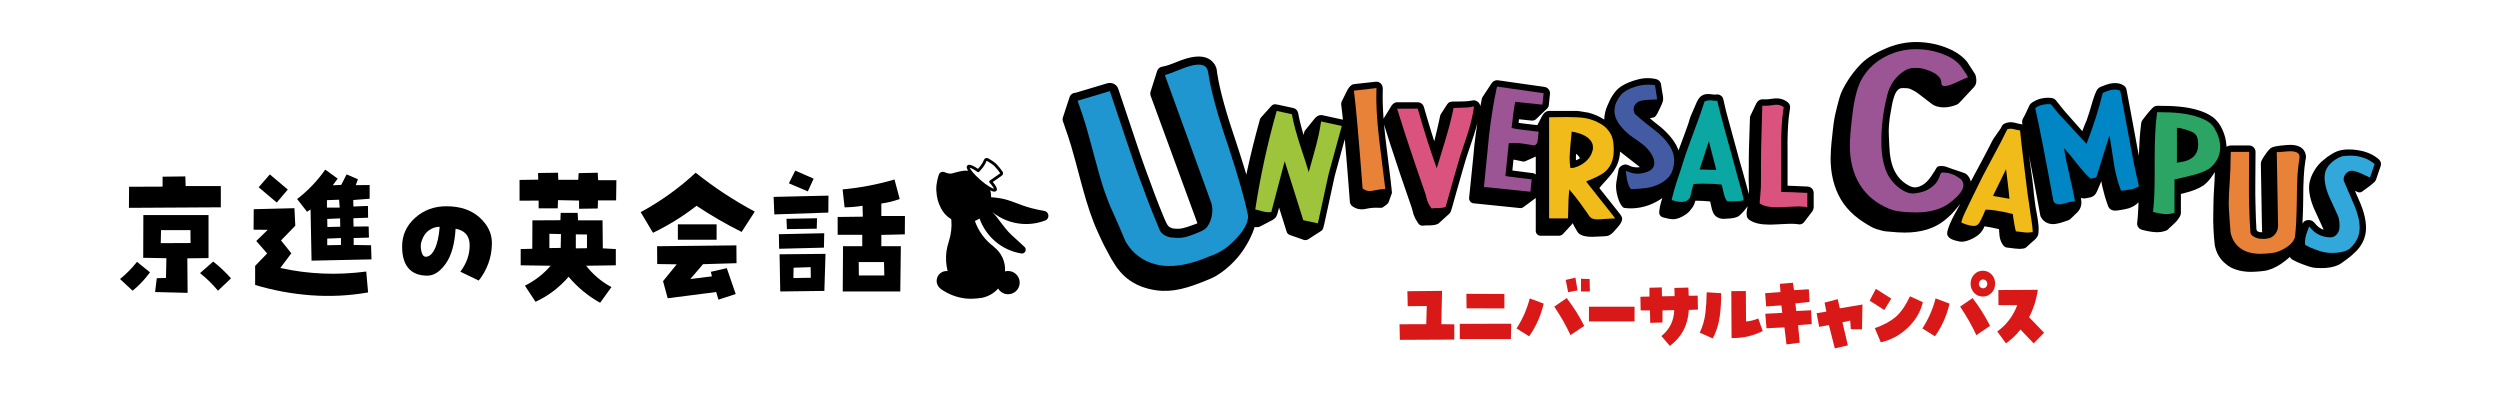 <svg width="488" height="80" viewBox="0 0 488 80" fill="none" xmlns="http://www.w3.org/2000/svg"><path d="M281.344 63.279L283.887 63.313L283.871 66.286L273.252 66.338L273.186 63.296L278.405 63.279L278.503 59.732L274.788 59.767L274.722 56.846L281.493 56.777L281.344 63.279Z" fill="#D81918"/><path d="M284.95 66.182V63.209L294.991 63.191L294.925 66.182H284.95ZM293.654 57.385V60.202L286.271 60.184L286.239 57.35L293.654 57.385Z" fill="#D81918"/><path d="M301.328 59.263C300.788 61.592 299.842 63.719 298.488 65.643L296.027 64.113C297.205 62.305 298.064 60.352 298.603 58.254L301.328 59.263ZM303.393 59.854L305.82 58.185C307.119 59.866 308.259 61.674 309.239 63.609L306.563 65.417C305.649 63.458 304.593 61.604 303.393 59.854ZM307.521 54.204L307.934 56.69L306.101 57.038L305.622 54.639L307.521 54.204ZM308.611 54.413L310.296 54.465L310.345 56.898H308.611V54.413Z" fill="#D81918"/><path d="M319.064 59.871V62.739H310.162V59.871H319.064Z" fill="#D81918"/><path d="M320.256 60.584L320.207 57.924L321.973 57.889V56.168L324.385 56.099L324.418 57.837L326.878 57.802L326.846 56.203L329.57 56.133L329.636 57.733L331.387 57.715L331.437 60.427L329.653 60.497C329.499 63.464 328.266 65.805 325.953 67.52L324.302 65.591C325.91 64.316 326.746 62.63 326.813 60.532L324.517 60.584V62.948L322.122 63.018L322.073 60.584H320.256Z" fill="#D81918"/><path d="M331.791 64.93C332.374 63.702 332.743 62.415 332.897 61.071C333.051 59.727 333.134 58.388 333.144 57.055L335.969 57.229C335.991 58.736 335.9 60.245 335.696 61.758C335.492 63.27 335.038 64.704 334.334 66.06L331.791 64.93ZM340.824 62.757C341.65 62.687 342.448 62.491 343.218 62.166L344.078 64.617C342.15 65.591 340.124 66.043 338 65.973L337.95 56.829L340.791 56.812L340.824 62.757Z" fill="#D81918"/><path d="M344.82 64.078L344.589 61.245L347.892 61.071L347.727 59.61L344.754 59.819L344.556 57.229L347.545 57.003L347.43 55.403L349.989 55.195L350.188 56.638L353.078 56.464L353.227 58.932L350.452 59.228L350.633 60.706L353.524 60.566L353.656 63.261L350.981 63.47L351.31 66.894L348.718 67.225L348.321 63.904L344.82 64.078Z" fill="#D81918"/><path d="M363.457 64.287L361.277 64.252L361.162 62.583L359.642 62.896L360.699 67.416L358.156 68.007L357 63.452L355.101 63.8L354.605 61.14L356.504 60.827L356.158 59.072L358.734 58.394L359.13 60.184L363.556 59.437L363.457 64.287Z" fill="#D81918"/><path d="M369.17 58.289L367.815 60.514L364.958 58.689L366.164 56.377L369.17 58.289ZM365.966 64.061C367.64 63.47 368.98 62.752 369.987 61.905C370.995 61.059 371.944 59.703 372.836 57.837L375.33 58.985C374.923 60.816 373.959 62.464 372.44 63.93C370.921 65.397 369.154 66.361 367.138 66.825L365.966 64.061Z" fill="#D81918"/><path d="M380.549 59.263C380.01 61.592 379.063 63.719 377.709 65.643L375.248 64.113C376.426 62.305 377.285 60.352 377.824 58.254L380.549 59.263ZM382.614 59.854L385.041 58.185C386.341 59.866 387.48 61.674 388.46 63.609L385.785 65.417C384.87 63.458 383.813 61.604 382.614 59.854ZM384.661 55.369C384.661 54.662 384.893 54.065 385.355 53.578C385.818 53.091 386.384 52.848 387.056 52.848C387.728 52.848 388.295 53.091 388.757 53.578C389.22 54.065 389.451 54.662 389.451 55.369C389.451 56.076 389.22 56.672 388.757 57.159C388.295 57.646 387.728 57.889 387.056 57.889C386.384 57.889 385.818 57.646 385.355 57.159C384.893 56.672 384.661 56.076 384.661 55.369ZM386.28 55.421C386.28 55.653 386.36 55.853 386.519 56.021C386.679 56.189 386.875 56.273 387.106 56.273C387.326 56.273 387.516 56.189 387.676 56.021C387.835 55.853 387.915 55.653 387.915 55.421C387.915 55.177 387.835 54.972 387.676 54.804C387.516 54.636 387.326 54.552 387.106 54.552C386.875 54.552 386.679 54.636 386.519 54.804C386.36 54.972 386.28 55.177 386.28 55.421Z" fill="#D81918"/><path d="M389.87 64.704C391.675 63.395 392.974 61.679 393.767 59.558H390.101L390.084 56.62L397.78 56.568C397.516 58.458 396.949 60.242 396.079 61.922L399.002 64.947L396.971 67.033L394.395 64.322C393.58 65.376 392.633 66.275 391.554 67.016L389.87 64.704Z" fill="#D81918"/><path d="M352.858 36.42L352.445 36.397C351.082 36.322 349.907 36.271 348.931 36.245C348.933 36.058 348.935 35.859 348.936 35.648C348.947 34.169 348.945 32.103 348.933 29.471C348.899 26.966 348.973 24.807 349.155 23.021C349.216 22.426 349.289 21.872 349.374 21.361L349.412 21.128C349.454 20.886 349.421 20.643 349.327 20.427C349.233 20.21 349.078 20.021 348.873 19.885L348.66 19.744C348.117 19.383 347.485 19.2 346.784 19.2C346.5 19.2 346.129 19.236 345.615 19.315C345.378 19.35 345.215 19.369 345.107 19.379C344.999 19.39 344.946 19.39 344.93 19.39C344.93 19.39 344.002 19.39 344.001 19.391C343.842 19.391 343.692 19.424 343.553 19.479C343.502 19.499 343.462 19.532 343.415 19.558C343.332 19.604 343.251 19.649 343.181 19.712C343.133 19.755 343.097 19.807 343.055 19.857C343.004 19.92 342.954 19.983 342.915 20.056C342.888 20.092 342.856 20.122 342.836 20.163C342.836 20.163 341.69 22.578 341.689 22.581C341.629 22.701 341.595 22.833 341.59 22.967C341.524 25.062 341.458 27.157 341.391 29.251C341.361 30.217 341.366 31.183 341.364 32.148C341.362 33.498 341.303 34.811 341.374 36.159C341.405 36.738 341.402 37.319 341.378 37.899C341.37 37.872 341.362 37.843 341.355 37.817C341.232 37.363 341.111 36.91 340.989 36.456C340.957 36.334 340.924 36.212 340.891 36.09C340.466 34.504 340.014 32.917 339.554 31.335C339.294 30.443 339.075 29.552 338.823 28.659C338.355 26.993 337.924 25.313 337.453 23.644C337.077 22.313 336.723 20.975 336.445 19.62C336.358 19.198 336.284 18.896 335.886 18.641C335.592 18.453 335.351 18.395 335.011 18.452C334.731 18.499 334.443 18.457 334.162 18.414C333.408 18.299 332.649 18.295 332.015 18.803C331.415 19.284 331.14 20.1 330.843 20.782L330.056 22.596C329.837 23.099 329.755 23.583 329.577 24.091C329.314 24.841 329.044 25.588 328.77 26.333C328.397 27.345 328.021 28.345 327.647 29.353C327.588 29.183 327.52 29.013 327.444 28.842C327.435 28.822 327.426 28.8 327.417 28.779C327.346 28.623 327.266 28.466 327.181 28.308C327.16 28.27 327.139 28.232 327.117 28.193C327.036 28.049 326.949 27.905 326.856 27.76C326.821 27.705 326.784 27.65 326.747 27.596C326.658 27.464 326.567 27.333 326.468 27.201C326.414 27.128 326.356 27.055 326.299 26.983C326.207 26.866 326.115 26.749 326.016 26.632C325.937 26.539 325.851 26.445 325.767 26.352C325.678 26.253 325.591 26.154 325.497 26.054C325.38 25.932 325.255 25.81 325.131 25.687C325.056 25.614 324.987 25.541 324.909 25.468C324.701 25.271 324.482 25.073 324.251 24.874C324.241 24.866 324.232 24.858 324.223 24.852C324.117 24.765 324.014 24.681 323.908 24.595C323.28 24.09 322.613 23.599 322.021 23.057C322.269 23.055 322.533 22.977 322.774 22.921C322.846 22.904 322.919 22.886 322.981 22.847C323.028 22.817 323.067 22.776 323.105 22.735C323.446 22.372 323.621 21.939 323.84 21.493C324.114 20.935 324.409 20.369 324.584 19.773C324.763 19.163 324.521 18.366 324.428 17.748C324.363 17.319 324.297 16.89 324.232 16.46C324.15 15.914 323.729 15.53 323.203 15.421C322.854 15.348 322.514 15.295 322.159 15.269C321.364 15.211 320.558 15.286 319.754 15.495C318.445 15.835 317.049 16.352 315.984 17.207C315.471 17.619 315.022 18.241 314.667 18.794C314.3 19.369 314.072 19.978 313.784 20.588C313.372 21.458 313.182 22.429 313.146 23.335C312.883 23.168 312.608 23.009 312.321 22.86C311.633 22.506 310.92 22.228 310.187 22.026C310.164 22.02 310.142 22.014 310.119 22.008C309.738 21.906 310.509 22.068 310.119 22.008C309.734 21.948 308.181 21.649 307.79 21.651C306.157 21.657 303.338 21.651 302.387 21.651C302.207 21.651 302.056 21.688 301.895 21.754C301.374 21.97 301.095 22.493 300.851 22.964C300.645 23.363 300.439 23.761 300.233 24.16C300.223 24.179 300.113 24.426 300.096 24.424L299.935 24.408L299.737 24.388C298.759 24.288 297.918 24.189 297.208 24.091C296.927 24.052 296.663 24.014 296.425 23.975C296.452 23.735 296.479 23.506 296.507 23.283L299.071 23.546C299.265 23.565 299.446 23.504 299.612 23.411C299.698 23.363 299.787 23.32 299.855 23.245C300.357 22.761 300.86 22.276 301.361 21.79C301.543 21.614 301.711 21.436 301.909 21.275C302.125 21.099 302.289 20.833 302.324 20.554L302.487 18.959L302.552 18.325C302.62 17.66 302.151 17.061 301.491 16.966L296.942 16.318L292.393 15.669C292.378 15.666 292.363 15.665 292.342 15.664C292.2 15.649 292.063 15.665 291.931 15.697C291.885 15.708 291.844 15.727 291.8 15.743C291.718 15.773 291.641 15.808 291.568 15.854C291.519 15.885 291.475 15.916 291.431 15.953C291.372 16.002 291.321 16.058 291.272 16.117C291.236 16.161 291.196 16.198 291.166 16.247C291.166 16.247 291.147 16.276 291.146 16.278L289.399 18.93C289.336 19.025 289.292 19.13 289.267 19.242C289.157 19.743 289.065 20.247 288.957 20.748C288.951 20.639 288.892 20.486 288.853 20.384C288.799 20.241 288.714 20.111 288.609 20.001C288.441 19.824 288.224 19.699 287.992 19.623C287.905 19.594 287.814 19.572 287.722 19.57C287.608 19.568 287.497 19.597 287.385 19.62C286.892 19.724 286.376 19.766 285.872 19.79C285.469 19.808 284.902 19.823 284.104 19.823C283.809 19.823 283.5 19.801 283.209 19.86C282.816 19.939 282.602 20.178 282.397 20.496C282.015 21.09 281.633 21.684 281.251 22.278C281.191 22.372 281.148 22.478 281.124 22.588C281.123 22.59 281.119 22.613 281.109 22.658C281.103 22.686 281.094 22.729 281.084 22.773C281.079 22.794 281.075 22.814 281.07 22.838C281.065 22.861 281.058 22.892 281.053 22.918C281.018 23.079 280.972 23.29 280.915 23.548C280.912 23.56 280.909 23.573 280.906 23.585C280.887 23.672 280.867 23.762 280.846 23.857C280.834 23.909 280.821 23.966 280.809 24.02C280.777 24.165 280.743 24.317 280.707 24.476C280.695 24.526 280.684 24.575 280.673 24.625C280.652 24.716 280.631 24.808 280.609 24.902C280.595 24.963 280.581 25.026 280.567 25.088C280.494 25.405 280.416 25.738 280.335 26.078C280.314 26.166 280.293 26.254 280.272 26.343C280.251 26.427 280.231 26.512 280.21 26.597C280.183 26.71 280.155 26.824 280.128 26.937C280.112 27 280.097 27.062 280.082 27.124C280.044 27.276 280.006 27.427 279.968 27.578C279.949 27.518 279.93 27.461 279.911 27.401C279.816 27.104 279.72 26.8 279.623 26.494C279.538 26.223 279.452 25.948 279.366 25.67C279.278 25.388 279.19 25.103 279.102 24.815C278.994 24.459 278.885 24.096 278.776 23.731C278.708 23.504 278.64 23.28 278.572 23.049C278.356 22.321 278.145 21.592 277.936 20.865C277.859 20.598 277.699 20.373 277.489 20.214C277.278 20.056 277.018 19.964 276.741 19.964H273.148C273.043 19.964 272.934 19.971 272.829 19.964C272.523 19.941 272.25 20.032 272.004 20.223C271.626 20.515 271.439 20.949 271.194 21.344C270.97 21.704 270.747 22.065 270.524 22.425C270.418 22.596 270.311 22.768 270.205 22.94L270.117 23.082C270.098 23.113 270.086 23.146 270.07 23.179C270.032 22.667 270.001 22.17 269.975 21.687C269.974 21.654 269.972 21.622 269.971 21.588C269.95 21.179 269.934 20.782 269.922 20.394C269.919 20.282 269.916 20.171 269.913 20.061C269.905 19.747 269.901 19.442 269.9 19.143C269.9 19.03 269.898 18.916 269.899 18.805C269.9 18.419 269.905 18.042 269.918 17.683C269.925 17.471 269.935 17.252 269.899 17.042C269.789 16.386 269.24 15.873 268.548 15.952C267.689 16.047 266.831 16.142 265.973 16.237C265.624 16.275 265.274 16.314 264.925 16.352C264.475 16.402 264.073 16.377 263.702 16.69C263.132 17.17 262.893 17.808 262.582 18.437C262.355 18.895 262.128 19.353 261.886 19.84C261.865 19.882 261.857 19.928 261.843 19.972C261.814 20.061 261.799 20.151 261.797 20.244C261.797 20.291 261.789 20.337 261.795 20.383L261.849 20.782C261.851 20.793 261.852 20.808 261.854 20.819C261.937 21.449 262.034 22.297 262.142 23.361L258.14 22.49C257.972 22.454 257.8 22.453 257.635 22.486C257.626 22.487 257.618 22.495 257.605 22.492C257.251 22.566 256.9 22.807 256.719 23.03L254.757 25.446C254.725 25.485 254.703 25.531 254.678 25.575C254.633 25.653 254.599 25.735 254.579 25.823C254.573 25.847 254.562 25.869 254.558 25.893C254.535 26.048 254.495 26.216 254.469 26.374C254.339 25.941 254.217 25.523 254.109 25.13C254.068 24.983 254.034 24.847 253.996 24.705C253.912 24.389 253.834 24.084 253.765 23.797C253.735 23.672 253.705 23.546 253.677 23.426C253.591 23.046 253.514 22.683 253.457 22.359L253.408 22.083C253.397 22.021 253.369 21.967 253.35 21.909C253.252 21.615 253.06 21.365 252.794 21.215C252.687 21.156 252.571 21.111 252.448 21.084L249.687 20.484C249.646 20.475 249.606 20.466 249.565 20.458L249.474 20.438C249.464 20.436 249.454 20.437 249.443 20.435C249.304 20.41 249.175 20.39 249.083 20.37C248.919 20.334 248.752 20.344 248.598 20.394C248.444 20.444 248.303 20.534 248.191 20.659L246.147 22.934C246.052 23.04 245.982 23.167 245.943 23.305L245.842 23.666C244.974 26.754 244.189 29.91 243.507 33.047C243.431 33.394 243.362 33.739 243.289 34.086C243.141 33.591 242.984 33.076 242.822 32.55C242.757 32.339 242.688 32.121 242.621 31.905C242.497 31.509 242.37 31.105 242.239 30.692C242.169 30.471 242.099 30.25 242.026 30.023C241.837 29.434 241.643 28.832 241.439 28.209C241.428 28.176 241.418 28.145 241.407 28.111C240.392 25.155 239.566 22.527 238.932 20.239C238.615 19.095 238.346 18.036 238.125 17.063C237.905 16.091 237.733 15.205 237.61 14.407C237.514 13.866 237.535 13.582 237.41 13.219C237.314 12.939 237.088 12.436 236.615 11.984C235.85 11.218 234.378 10.603 231.608 11.412C231.583 11.419 231.561 11.423 231.536 11.43C230.913 11.617 230.102 11.915 229.054 12.347C227.777 12.873 226.84 13.016 226.823 13.024C226.809 13.027 226.794 13.026 226.78 13.029C226.758 13.034 226.737 13.04 226.716 13.046C226.414 13.136 226.162 13.327 226.003 13.576C225.951 13.659 225.908 13.749 225.878 13.844L225.795 14.106C225.764 14.183 225.738 14.261 225.72 14.341L224.959 16.735L224.577 17.934C224.559 17.994 224.553 18.064 224.546 18.125C224.527 18.295 224.529 18.484 224.593 18.659L233.74 43.59C233.74 43.59 232.434 44.098 231.674 44.33C230.435 44.709 229.934 44.728 228.897 44.577C228.571 44.485 228.266 44.35 228.048 44.104C227.846 43.876 227.659 43.506 227.494 43.139C227.403 42.927 227.312 42.722 227.221 42.507C227.042 42.081 226.869 41.651 226.695 41.223C226.576 40.931 226.457 40.647 226.339 40.35C225.724 38.806 225.138 37.25 224.578 35.685C224.574 35.673 224.57 35.663 224.565 35.651C224.256 34.847 223.927 33.96 223.583 33.005C223.003 31.398 222.376 29.58 221.707 27.567C221.61 27.275 221.513 26.985 221.414 26.684C220.762 24.738 220.2 23.059 219.744 21.698C218.984 19.428 218.52 18.043 218.43 17.78L218.318 17.456L218.264 17.298C218.048 16.67 217.453 16.253 216.79 16.197C216.569 16.178 216.34 16.2 216.115 16.267L209.978 18.1C209.859 18.103 209.74 18.116 209.624 18.151C209.592 18.16 209.56 18.172 209.529 18.184C209.351 18.251 209.194 18.354 209.068 18.483C208.942 18.613 208.846 18.768 208.79 18.939L207.474 22.939C207.436 23.055 207.417 23.176 207.418 23.297C207.419 23.418 207.439 23.538 207.479 23.655L208.482 26.574C208.844 27.628 209.319 29.238 209.902 31.377C210.096 32.09 210.302 32.862 210.519 33.691C210.742 34.541 210.955 35.34 211.161 36.088C211.263 36.462 211.363 36.823 211.461 37.171C211.657 37.868 211.844 38.513 212.021 39.105C212.287 39.993 212.532 40.763 212.754 41.409C213.269 42.909 213.829 44.31 214.416 45.572C214.852 46.548 215.451 47.836 215.966 48.74C216.51 49.696 216.892 50.592 217.353 51.19C217.376 51.243 217.402 51.294 217.431 51.345L217.448 51.371C218.397 52.957 219.616 54.204 221.088 55.098C221.383 55.277 221.688 55.442 222.002 55.592C222.631 55.894 223.301 56.138 224.009 56.325C224.978 56.581 225.911 56.731 226.852 56.772C228.419 56.84 230.007 56.609 231.81 56.07C233.046 55.701 234.568 55.134 236.334 54.382C236.994 54.099 237.652 53.723 238.306 53.26C239.445 52.465 240.599 51.416 241.632 50.211C243.399 48.105 244.53 45.622 244.894 44.324C245.141 44.345 245.376 44.352 245.591 44.329C245.708 44.318 245.821 44.284 245.926 44.229L247.188 43.572L248.451 42.914C248.859 42.625 249.108 42.519 249.361 41.699L249.671 40.522L250.555 43.327L251.162 45.253C251.251 45.533 251.464 45.755 251.741 45.853L254.504 46.829C254.541 46.842 254.579 46.853 254.617 46.861C254.677 46.874 254.738 46.863 254.8 46.864C254.981 46.867 255.163 46.834 255.319 46.734L256.895 45.721L257.907 45.07C257.952 45.039 257.994 45.004 258.036 44.961C258.192 44.815 258.291 44.623 258.32 44.411C258.362 44.283 258.404 44.13 258.447 43.916C258.452 43.898 258.463 43.884 258.468 43.863C258.468 43.863 260.537 34.341 260.541 34.329L262.501 27.167C262.597 28.245 262.7 29.443 262.808 30.743C262.82 30.881 262.831 31.013 262.842 31.153C262.862 31.392 262.883 31.642 262.903 31.888C262.923 32.135 262.943 32.377 262.964 32.632C262.983 32.872 263.003 33.125 263.023 33.372C263.045 33.641 263.067 33.906 263.089 34.183C263.105 34.389 263.122 34.606 263.139 34.816C263.166 35.155 263.193 35.491 263.22 35.841C263.225 35.904 263.23 35.971 263.235 36.034C263.274 36.527 263.313 37.027 263.353 37.542C263.383 37.927 263.414 38.327 263.444 38.724C263.46 38.93 263.475 39.129 263.492 39.349L263.504 39.508C263.512 39.602 263.551 39.688 263.585 39.774C263.625 39.873 263.681 39.959 263.753 40.039C263.797 40.09 263.83 40.149 263.885 40.189L263.916 40.211L264.03 40.295C264.185 40.407 264.349 40.504 264.519 40.584C264.69 40.664 264.867 40.727 265.05 40.773C265.415 40.866 265.803 40.89 266.203 40.844C266.491 40.811 266.77 40.733 267.052 40.685C267.446 40.617 267.847 40.566 268.247 40.551C268.656 40.536 269.07 40.562 269.48 40.567C269.578 40.568 269.68 40.571 269.775 40.544C269.912 40.506 270.051 40.383 270.168 40.304C270.305 40.212 270.438 40.116 270.569 40.016C270.779 39.856 270.983 39.662 271.076 39.407C271.076 39.407 271.669 37.775 271.669 37.775C271.73 37.607 271.693 37.447 271.674 37.274C271.608 36.642 271.549 36.01 271.471 35.379C271.393 34.748 271.315 34.117 271.238 33.485C271.121 32.538 271.004 31.592 270.888 30.645C270.735 29.4 270.582 28.156 270.429 26.911C270.325 26.014 270.237 25.151 270.162 24.309L270.176 24.353C270.534 25.506 270.916 26.712 271.321 27.969C272.538 31.74 273.965 35.968 275.581 40.59C275.697 41.006 275.813 41.432 275.936 41.883C275.941 41.902 275.946 41.92 275.953 41.938C276.212 42.594 276.438 43.021 276.774 43.495L276.862 43.619L276.906 43.681C277.057 43.893 277.33 44.024 277.587 44.052C277.818 44.077 278.05 44.015 278.281 43.999C278.571 43.978 278.745 43.994 278.978 43.994C279.147 43.994 279.306 43.989 279.455 43.979C279.902 43.95 280.265 43.875 280.577 43.751C280.681 43.709 280.777 43.65 280.859 43.575C280.859 43.575 282.956 41.672 282.959 41.668C283.011 41.622 283.058 41.557 283.1 41.482C283.163 41.391 283.205 41.291 283.233 41.18C283.281 41.046 283.322 40.91 283.355 40.789C283.366 40.758 283.383 40.729 283.394 40.693L283.431 40.557L283.446 40.505C283.592 39.98 283.735 39.47 283.873 38.976C284.011 38.482 284.146 38.004 284.276 37.541C284.76 35.823 285.186 34.332 285.556 33.055C285.614 32.855 285.671 32.661 285.726 32.472C285.888 31.917 286.04 31.4 286.177 30.942C286.507 29.93 286.851 28.916 287.192 27.902C287.363 27.394 287.528 26.881 287.703 26.369C287.847 25.925 287.976 25.5 288.095 25.089C288.154 24.884 288.203 24.692 288.257 24.494C288.298 24.34 288.346 24.178 288.383 24.029C288.338 24.317 288.297 24.623 288.253 24.919C288.202 25.262 288.15 25.599 288.101 25.953C288 26.689 287.887 27.593 287.794 28.37L287.613 30.342C287.445 32.025 287.176 34.678 286.809 38.266L286.769 38.66C286.747 38.872 286.811 39.066 286.914 39.234C287.01 39.39 287.143 39.516 287.313 39.593C287.403 39.635 287.497 39.673 287.601 39.683L293.675 40.305L296.713 40.615C296.828 40.627 296.944 40.617 297.054 40.586C297.164 40.556 297.268 40.506 297.362 40.438L299.71 38.703C299.738 38.683 299.757 38.655 299.782 38.633V45.079C299.782 45.594 300.199 46.012 300.714 46.012H304.378C304.552 46.012 304.711 45.948 304.856 45.859C304.929 45.814 305.005 45.774 305.064 45.71C305.064 45.71 306.729 43.902 306.729 43.901C306.821 43.802 306.879 43.681 306.94 43.564C307.111 43.746 307.229 44.062 307.358 44.286C307.537 44.595 307.715 44.905 307.893 45.215C308.317 45.95 309.396 46.157 310.178 46.208C311.099 46.267 312.024 46.148 312.945 46.129C313.232 46.123 313.522 46.116 313.801 46.047C314.592 45.849 315.214 44.971 315.731 44.394C316.109 43.973 316.483 43.517 316.614 42.967C316.705 42.582 316.567 42.245 316.332 41.94L315.804 41.253C315.225 40.501 314.335 39.38 313.16 37.921C312.965 37.679 312.77 37.437 312.575 37.194C312.488 37.086 312.4 36.979 312.314 36.87C312.198 36.722 312.176 36.725 312.293 36.575C312.682 36.079 313.137 35.622 313.555 35.149C313.814 34.858 314.072 34.566 314.324 34.268C315.482 32.898 316.182 31.388 316.235 29.575C316.29 29.622 316.339 29.67 316.395 29.718C316.403 29.724 316.411 29.73 316.429 29.745C317.356 30.463 318.285 31.189 319.214 31.916C319.477 32.121 319.739 32.324 320.003 32.53C320.032 32.569 320.048 32.596 320.076 32.633C319.549 32.71 318.889 32.674 318.391 32.479C318.248 32.423 318.111 32.349 317.969 32.288C317.582 32.122 317.214 32.02 316.811 32.2C316.42 32.375 316.015 32.672 315.936 33.121L315.705 34.419C315.579 35.127 315.428 35.834 315.454 36.558C315.485 37.383 315.674 38.2 315.945 38.977C316.092 39.4 316.262 39.766 316.473 40.059L316.588 40.219C316.727 40.412 316.883 40.569 317.123 40.598C319.207 40.855 321.307 40.435 323.162 39.465C323.172 39.46 323.18 39.455 323.19 39.45C323.669 39.199 324.098 38.935 324.482 38.657C324.391 38.931 324.314 39.188 324.245 39.435C324.221 39.52 324.202 39.599 324.18 39.681C324.129 39.874 324.085 40.058 324.048 40.233C324.032 40.308 324.016 40.384 324.002 40.455C323.959 40.686 323.924 40.907 323.905 41.107L323.877 41.421C323.835 41.866 324.116 42.279 324.546 42.403L324.881 42.5C325.566 42.697 326.151 42.792 326.672 42.792C327.349 42.792 328.286 42.401 329.028 41.885C329.473 41.575 329.848 41.22 330.069 40.862C330.276 40.639 330.675 40.188 330.891 39.317C330.901 39.275 330.917 39.244 330.939 39.178H331.077C331.486 39.178 331.92 39.191 332.379 39.216C332.838 39.24 333.321 39.278 333.825 39.328C333.833 39.329 334.011 40.148 334.021 40.202C334.159 40.979 334.422 41.944 335.158 42.367C335.335 42.469 335.518 42.566 335.714 42.626C336.26 42.792 336.903 42.679 337.466 42.655C338.069 42.63 338.662 42.54 339.216 42.288C339.287 42.256 339.358 42.221 339.418 42.171C340.025 41.659 340.677 40.938 341.129 40.255C341.122 40.297 341.117 40.34 341.11 40.383C341.007 40.955 340.873 41.551 340.967 42.133C341.039 42.585 341.27 42.796 341.648 43.028L341.713 43.067C342.566 43.591 343.78 43.846 345.424 43.846C345.541 43.846 345.672 43.844 345.819 43.841C346.111 43.834 346.463 43.819 346.878 43.798C347.086 43.787 347.31 43.775 347.551 43.761C348.445 43.706 349.103 43.679 349.506 43.679C349.974 43.679 350.388 43.7 350.74 43.74L350.925 43.762L351.237 43.799C351.274 43.804 351.311 43.806 351.347 43.806C351.419 43.806 351.483 43.774 351.552 43.758C351.667 43.731 351.77 43.688 351.867 43.621C351.945 43.567 352.027 43.519 352.087 43.443L352.924 42.355C352.924 42.355 353.76 41.267 353.761 41.264C353.831 41.173 353.877 41.069 353.913 40.949C353.922 40.93 353.925 40.911 353.933 40.892C353.994 40.745 354.033 40.588 354.033 40.424V37.662C354.033 37.001 353.517 36.457 352.858 36.42ZM299.782 34.057C299.741 34.023 299.69 34.002 299.645 33.974C299.609 33.951 299.576 33.927 299.538 33.908C299.406 33.842 299.266 33.791 299.112 33.776L298.986 33.763L298.693 33.733L295.966 33.378C295.819 33.354 295.593 33.325 295.213 33.282L295.364 31.802L295.431 31.151C295.451 31.154 295.469 31.157 295.489 31.16C295.66 31.191 295.847 31.227 296.039 31.266C296.097 31.278 296.15 31.287 296.209 31.3C296.464 31.353 296.735 31.412 297.025 31.478L297.19 31.517C297.228 31.525 297.266 31.531 297.304 31.535C297.388 31.544 297.473 31.541 297.556 31.527C297.639 31.512 297.72 31.487 297.797 31.45L297.896 31.404L297.945 31.381C297.994 31.358 298.058 31.329 298.135 31.294C298.212 31.261 298.301 31.221 298.398 31.178C298.672 31.058 298.92 30.949 299.149 30.846C299.167 30.837 299.182 30.83 299.2 30.822C299.395 30.734 299.577 30.65 299.74 30.572C299.753 30.566 299.769 30.558 299.782 30.552V34.057ZM308.108 31.075C307.961 31.138 307.805 31.205 307.629 31.284C307.646 31.276 307.618 30.968 307.618 30.934C307.616 30.828 307.615 30.724 307.62 30.618C307.627 30.419 307.632 30.219 307.645 30.015C307.692 30.052 307.743 30.086 307.787 30.124C307.831 30.163 307.875 30.201 307.916 30.241C308.062 30.386 308.246 30.559 308.326 30.752C308.35 30.81 308.365 30.875 308.365 30.959C308.282 31.004 308.194 31.038 308.108 31.075Z" fill="black"/><path d="M464.437 31.196C464.391 31.144 464.352 31.087 464.297 31.044L464.068 30.866C463.349 30.299 462.523 29.889 461.622 29.625C461.475 29.582 461.33 29.533 461.179 29.498C460.539 29.351 459.894 29.235 459.238 29.192C457.993 29.111 456.714 29.212 455.6 29.812C455.524 29.852 455.454 29.895 455.382 29.937C455.21 30.036 455.048 30.139 454.89 30.244C454.434 30.497 454.002 30.831 453.596 31.202C452.07 32.32 451.138 34.235 450.858 35.451C450.544 36.806 450.804 38.525 451.625 40.557C451.632 40.571 451.636 40.584 451.643 40.597C451.703 40.71 451.751 40.832 451.804 40.949C451.859 41.067 451.913 41.185 451.967 41.304C452.076 41.541 452.184 41.778 452.293 42.015C452.402 42.252 452.51 42.49 452.618 42.727C452.727 42.965 452.835 43.203 452.944 43.441C453.052 43.68 453.16 43.918 453.269 44.157C453.316 44.262 453.364 44.367 453.412 44.472C453.467 44.595 453.522 44.71 453.543 44.844C453.289 44.756 453.056 44.639 452.836 44.496C452.812 44.48 452.788 44.462 452.764 44.446C452.552 44.3 452.352 44.131 452.165 43.924L451.665 43.368C451.524 43.212 451.344 43.109 451.151 43.041C451.107 43.025 451.066 43 451.02 42.989C450.569 42.885 449.942 42.977 449.644 43.363L449.442 43.626C449.477 42.975 449.506 42.26 449.53 41.477C449.531 41.465 449.531 41.453 449.531 41.441C449.542 41.096 449.551 40.736 449.559 40.365C449.561 40.302 449.562 40.243 449.564 40.179C449.572 39.759 449.58 39.326 449.586 38.875C449.586 35.568 449.731 33.044 450.01 31.355C450.085 31.096 450.122 30.85 450.122 30.605C450.122 30.217 449.975 28.279 447.082 28.279C446.731 28.279 446.275 28.309 445.686 28.373C445.226 28.422 444.764 28.459 444.31 28.55C443.89 28.634 443.365 28.75 443.059 29.069C442.697 29.446 442.377 29.863 442.092 30.302C441.834 30.699 441.485 31.182 441.359 31.64C441.328 31.753 441.314 31.871 441.317 32.017L441.344 33.532C441.362 34.568 441.38 35.604 441.399 36.64L441.463 40.312C441.482 41.382 441.501 42.452 441.52 43.522C441.522 43.625 441.569 45.283 441.569 45.326C441.442 45.327 441.32 45.344 441.155 45.321C441.002 45.299 440.879 45.235 440.744 45.186C440.373 45.051 440.452 44.529 440.43 44.204C440.402 43.777 440.378 43.35 440.358 42.922C440.314 42.005 440.289 41.088 440.278 40.17V40.14C440.23 38.815 440.218 37.11 440.242 35.074L440.26 32.633C440.271 31.057 440.278 30.191 440.278 30.035V29.642C440.278 28.954 439.721 28.398 439.034 28.398H435.444C435.341 28.398 435.242 28.414 435.143 28.438C435.051 28.453 434.963 28.478 434.871 28.515C434.787 28.55 434.708 28.593 434.624 28.65C434.623 28.53 434.597 28.407 434.589 28.287C434.459 26.354 433.521 23.995 431.897 22.832C431.155 22.301 430.317 21.915 429.454 21.626C426.905 20.774 424.126 20.656 421.461 20.655C421.461 20.655 421.07 20.655 421.069 20.655C420.93 20.655 420.799 20.685 420.674 20.728C420.427 20.811 420.17 21.068 419.994 21.256C419.519 21.763 419.226 22.112 418.878 22.564C418.658 22.849 418.439 23.133 418.219 23.418C418.086 23.592 418 23.797 417.971 24.014L417.931 24.327L417.926 24.363C417.878 24.73 417.835 25.125 417.794 25.534C417.785 25.625 417.776 25.718 417.767 25.811C417.688 26.662 417.626 27.595 417.58 28.61C417.577 28.683 417.574 28.757 417.571 28.831C417.549 29.339 417.531 29.863 417.517 30.437C417.411 29.9 417.304 29.337 417.195 28.76C417.172 28.636 417.148 28.512 417.125 28.387C417.017 27.811 416.908 27.22 416.798 26.605C416.795 26.588 416.792 26.573 416.789 26.557C416.521 25.119 416.275 23.797 416.058 22.634C416.015 22.401 415.973 22.174 415.932 21.954C415.856 21.549 415.785 21.169 415.718 20.811C415.633 20.355 415.556 19.94 415.486 19.568C415.438 19.309 415.393 19.073 415.353 18.858C415.249 18.305 415.172 17.897 415.128 17.665L415.122 17.637L415.094 17.492C415.022 17.118 414.783 16.798 414.447 16.622L414.279 16.535C413.946 16.362 413.573 16.258 413.163 16.224C412.753 16.191 412.306 16.228 411.825 16.336C411.79 16.344 411.749 16.359 411.713 16.368C411.308 16.467 410.851 16.625 410.333 16.842C410.272 16.867 410.22 16.883 410.157 16.911L409.949 17.002C409.795 17.07 409.66 17.169 409.541 17.292C409.114 17.659 408.61 19.286 408.21 20.655L408.199 20.694C408.068 21.095 407.951 21.49 407.9 21.699L407.889 21.744C407.715 22.32 407.53 22.882 407.333 23.448C407.015 24.168 406.865 24.512 406.468 25.602L402.933 21.602L401.315 19.588C401.111 19.334 400.816 19.17 400.494 19.132L400.317 19.111C400.033 19.077 399.736 19.07 399.428 19.09C399.12 19.109 398.801 19.156 398.474 19.229C397.885 19.361 397.417 19.563 397.009 19.813C396.928 19.863 396.83 19.901 396.755 19.956L396.701 19.996C396.701 19.996 396.539 20.116 396.538 20.117C396.195 20.397 396.159 20.524 395.995 20.896C395.771 21.407 395.526 21.93 395.271 22.435C395.019 22.934 394.607 23.432 394.741 24.02L394.796 24.26C394.801 24.28 394.806 24.303 394.81 24.324C394.794 24.251 394.339 24.205 394.277 24.192C394.074 24.152 393.87 24.116 393.67 24.062C393.423 23.995 393.177 23.923 392.923 23.887C392.42 23.818 391.949 23.864 391.524 24.027L391.366 24.088C391.217 24.145 391.082 24.23 390.967 24.337C390.733 24.553 390.68 24.869 390.493 25.125C390.043 25.744 389.606 26.37 389.176 27.006C388.923 27.378 388.75 27.771 388.548 28.174C388.27 28.727 387.98 29.275 387.692 29.824C387.326 30.523 386.959 31.221 386.585 31.916C386.435 32.194 386.287 32.472 386.12 32.78C385.89 33.203 385.675 33.604 385.466 33.993C385.412 34.094 385.358 34.196 385.305 34.294C385.099 34.682 384.901 35.056 384.705 35.43C384.557 34.852 384.225 34.244 383.709 33.912C383.514 33.787 383.226 33.719 383.009 33.635L382.196 33.351C381.698 33.193 380.902 32.914 381.278 33.052C381.502 33.134 380.458 32.752 380.249 32.679C379.693 32.46 379.358 32.404 378.931 32.404C378.502 32.404 378.262 32.443 378.019 32.743C378.019 32.743 377.606 33.445 377.606 33.445C376.702 34.859 375.804 36.298 373.996 36.565C373.139 36.691 372.067 35.962 371.439 35.441C370.745 34.867 370.204 34.127 369.803 33.323C369.206 32.127 368.863 30.481 368.788 28.437C368.758 27.103 368.605 25.74 368.73 24.394C368.833 23.28 368.877 22.871 369.024 22.123C369.201 21.221 369.31 20.304 369.561 19.417C369.781 18.643 370.16 17.438 371.038 17.224C371.188 17.187 371.347 17.206 371.5 17.196C371.684 17.192 371.861 17.195 372.036 17.202C372.136 17.21 372.233 17.221 372.326 17.235C372.48 17.254 372.635 17.27 372.789 17.321C373.399 17.597 373.799 17.822 374.078 18.002C374.232 18.113 374.374 18.218 374.499 18.302C374.499 18.302 377.13 20.318 377.131 20.319C377.504 20.624 378.308 20.96 379.483 20.959C379.668 20.959 379.858 20.949 380.051 20.927C380.115 20.921 380.182 20.906 380.247 20.896C380.379 20.878 380.51 20.86 380.646 20.832C380.729 20.815 380.815 20.789 380.899 20.768C381.019 20.738 381.139 20.711 381.262 20.674C381.356 20.646 381.452 20.608 381.547 20.576C381.657 20.538 381.766 20.505 381.887 20.457C381.897 20.453 381.907 20.451 381.917 20.447C382.115 20.369 382.295 20.242 382.44 20.087L382.65 19.862L382.956 19.535C383.432 19.026 383.907 18.518 384.382 18.01L385.069 17.276C385.149 17.19 385.229 17.104 385.31 17.018C385.463 16.854 385.568 16.678 385.656 16.468C385.806 16.109 385.795 15.624 385.749 15.244C385.733 15.086 385.705 14.95 385.669 14.838C385.634 14.677 385.583 14.54 385.479 14.379L384.007 12.113C383.975 12.065 383.941 12.018 383.886 11.954C382.912 10.801 381.472 9.869 379.607 9.185C378.717 8.859 377.802 8.615 376.867 8.452C375.928 8.286 374.969 8.202 373.996 8.202C372.04 8.202 370.104 8.631 368.3 9.377C366.591 10.083 364.632 11.09 363.325 12.416C361.837 13.926 360.591 15.673 359.646 17.57C359.157 18.554 358.909 19.643 358.628 20.704C358.333 21.82 358.082 22.948 357.927 24.092C357.878 24.457 357.831 24.84 357.787 25.243C357.786 25.254 357.785 25.264 357.783 25.276C357.671 26.209 357.58 27.06 357.51 27.825C357.463 28.335 357.425 28.807 357.397 29.24C357.355 29.89 357.333 30.451 357.333 30.92C357.333 33.715 357.914 36.538 359.357 38.957C360.796 41.37 362.914 42.975 365.334 44.312C366.006 44.684 366.77 44.869 367.51 45.058C368.012 45.187 368.548 45.189 369.066 45.242C369.94 45.332 370.819 45.392 371.698 45.398C371.737 45.398 371.776 45.398 371.815 45.398C374.955 45.398 377.534 44.62 379.481 43.087C379.78 42.852 380.049 42.623 380.303 42.398C380.378 42.331 380.445 42.265 380.517 42.199C380.688 42.039 380.85 41.882 380.999 41.727C381.069 41.654 381.136 41.582 381.201 41.51C381.268 41.436 381.338 41.361 381.4 41.288C381.819 40.829 382.214 40.333 382.518 39.926C382.556 39.882 382.573 39.86 382.608 39.828C382.556 39.934 382.499 40.047 382.438 40.167C382.424 40.195 382.408 40.224 382.393 40.253C382.341 40.355 382.286 40.46 382.226 40.572C382.188 40.644 382.146 40.721 382.105 40.797C382.06 40.88 382.016 40.961 381.967 41.05C381.875 41.216 381.777 41.392 381.671 41.578C381.664 41.589 381.659 41.599 381.652 41.611C381.267 42.314 380.899 43.03 380.592 43.77C380.473 44.057 380.363 44.347 380.27 44.642C380.171 44.958 380.069 45.335 380.096 45.666C380.176 46.653 381.606 46.957 382.373 47.11C382.462 47.128 382.559 47.161 382.645 47.173C383.718 47.321 385.584 46.443 386.339 45.703C386.494 45.577 386.683 45.379 386.931 45.018C387.084 44.798 387.238 44.537 387.37 44.181C387.416 44.187 387.462 44.193 387.507 44.2C388.316 44.312 389.223 44.489 390.208 44.728C390.215 44.81 390.222 44.901 390.228 45.003C390.234 45.104 390.241 45.215 390.248 45.337C390.259 45.791 390.312 46.248 390.436 46.687C390.491 46.881 390.559 47.071 390.644 47.254C390.719 47.418 390.823 47.591 390.921 47.734C391.124 48.03 391.35 48.255 391.679 48.31L391.886 48.339C393.121 48.511 393.777 48.568 394.17 48.576C394.327 48.58 394.442 48.575 394.536 48.567C394.582 48.563 394.624 48.559 394.662 48.553L395.023 48.506C395.213 48.481 395.388 48.399 395.528 48.27C395.821 48.001 396.115 47.735 396.409 47.467C396.84 47.075 397.394 46.691 397.688 46.185C397.932 45.766 397.921 45.38 397.937 44.917C397.948 44.6 397.944 44.294 397.914 43.974C397.835 43.124 397.691 42.28 397.529 41.442C397.525 41.423 397.522 41.407 397.519 41.388C397.397 40.753 397.286 40.114 397.213 39.472C397.159 38.995 397.093 38.531 397.036 38.056C396.969 37.506 396.952 37.133 396.901 36.673C396.84 36.124 396.774 35.576 396.706 35.028C396.585 34.054 396.433 32.936 396.247 31.671C396.176 31.207 396.113 30.768 396.053 30.342C396.05 30.327 396.048 30.311 396.046 30.296C396.12 30.67 396.196 31.057 396.273 31.452C396.292 31.549 396.311 31.649 396.33 31.747C396.387 32.04 396.444 32.336 396.503 32.639C396.534 32.801 396.566 32.967 396.597 33.132C396.647 33.391 396.697 33.653 396.748 33.92C396.783 34.104 396.819 34.291 396.855 34.478C396.903 34.733 396.952 34.991 397.001 35.252C397.039 35.45 397.077 35.65 397.115 35.852C397.164 36.112 397.214 36.378 397.264 36.645C397.307 36.873 397.349 37.101 397.393 37.334C397.442 37.597 397.492 37.865 397.542 38.134C397.581 38.344 397.62 38.552 397.66 38.766C397.737 39.181 397.815 39.604 397.894 40.033C397.91 40.117 397.925 40.199 397.94 40.283C398.04 40.827 398.142 41.38 398.245 41.945C398.245 41.945 398.25 41.973 398.252 41.985C398.273 42.113 398.316 42.236 398.375 42.35L398.401 42.397C398.973 43.442 400.08 43.889 401.244 43.708C402.053 43.583 402.843 43.318 403.609 43.039C403.8 42.969 403.998 42.895 404.14 42.75C404.569 42.314 405.017 41.931 405.462 41.481C405.751 41.189 405.983 40.839 406.133 40.457C406.361 39.876 406.303 39.262 406.196 38.666C406.193 38.649 406.189 38.629 406.186 38.611C406.445 38.751 406.884 38.764 407.17 38.702C407.569 38.614 408.028 38.561 408.404 38.398C408.607 38.31 408.784 38.175 408.93 38.009C409.223 37.675 409.385 37.247 409.556 36.843C409.658 36.601 409.76 36.36 409.863 36.118C409.916 35.992 409.97 35.866 410.023 35.74C410.058 35.659 410.196 35.449 410.183 35.366C410.318 36.21 410.298 36.1 410.441 36.679C410.576 37.222 410.683 37.661 410.818 38.136C411 38.778 411.196 39.402 411.417 39.989L411.53 40.288C411.686 40.7 412.046 40.986 412.473 41.072C412.996 41.178 413.521 41.054 414.035 40.974C414.601 40.886 414.951 40.829 415.478 40.673C415.859 40.562 416.206 40.397 416.552 40.199C416.883 40.01 417.163 39.767 417.437 39.506C417.436 39.538 417.435 39.569 417.434 39.6C417.424 39.894 417.413 40.18 417.401 40.457C417.398 40.518 417.395 40.578 417.393 40.638C417.381 40.895 417.367 41.143 417.353 41.384C417.349 41.448 417.345 41.513 417.341 41.576C417.326 41.808 417.31 42.03 417.293 42.247C417.288 42.305 417.284 42.366 417.279 42.423C417.257 42.688 417.233 42.943 417.208 43.182L417.172 43.517C417.107 44.124 417.496 44.682 418.107 44.852L418.462 44.94C418.975 45.069 419.441 45.164 419.866 45.228C420.719 45.356 421.632 45.403 422.463 45.137C422.68 45.067 422.965 44.986 423.141 44.838C423.225 44.766 423.301 44.667 423.384 44.59L424.476 43.574C424.888 43.192 425.242 42.735 425.52 42.244C425.666 41.989 425.712 41.795 425.712 41.521V37.856C425.903 37.809 426.09 37.765 426.282 37.719C426.341 37.705 426.391 37.688 426.449 37.673C426.791 37.587 427.125 37.498 427.435 37.401C427.573 37.358 427.693 37.309 427.825 37.264C428.041 37.191 428.263 37.119 428.462 37.04C428.601 36.985 428.72 36.923 428.851 36.866C429.022 36.79 429.2 36.717 429.357 36.637C429.482 36.574 429.586 36.504 429.701 36.437C429.836 36.36 429.982 36.285 430.134 36.184C430.167 36.159 430.199 36.135 430.233 36.11C430.854 35.606 431.365 35.045 431.761 34.436C431.873 34.264 431.965 34.124 432.091 33.947C432.164 33.844 432.24 33.702 432.335 33.618C432.335 33.618 432.335 33.689 432.335 33.693C432.335 34.464 432.255 35.615 432.142 37.591C432.033 39.508 432.073 40.759 432.031 41.919C431.999 42.795 432.031 43.629 432.058 44.384C432.101 45.623 432.185 46.643 432.303 47.711C432.309 47.767 432.314 47.822 432.329 47.901C432.417 48.334 432.538 48.743 432.691 49.128C433.124 50.209 433.834 51.082 434.781 51.761C434.844 51.806 434.894 51.862 434.959 51.906C435.585 52.321 436.312 52.617 437.12 52.809C437.81 52.974 438.556 53.066 439.369 53.066C439.868 53.066 440.457 53.033 441.122 52.971C441.369 52.947 441.625 52.92 441.893 52.888C442.946 52.761 444.085 52.294 445.281 51.499C445.552 51.314 445.821 51.11 446.086 50.902C446.143 50.856 446.198 50.813 446.255 50.767C446.51 50.561 446.757 50.355 446.993 50.148C447.009 50.193 447.041 50.229 447.064 50.27C447.085 50.309 447.102 50.347 447.128 50.382C447.203 50.483 447.292 50.572 447.404 50.636L447.524 50.704L447.593 50.743C447.841 50.885 448.111 51.022 448.402 51.154C448.693 51.287 449.004 51.414 449.333 51.535C449.629 51.645 449.906 51.741 450.194 51.845C450.629 52.004 450.922 52.096 451.445 52.218C451.577 52.248 451.807 52.267 451.941 52.281C452.096 52.297 452.253 52.304 452.409 52.312C453.543 52.371 454.713 52.316 455.803 51.971C456.219 51.84 456.597 51.665 456.961 51.426C457.331 51.182 457.685 50.914 458.041 50.65C458.738 50.132 459.163 49.788 459.45 49.475C459.714 49.242 459.965 49.004 460.186 48.754C460.693 48.179 461.086 47.56 461.364 46.899C461.502 46.569 461.612 46.229 461.693 45.879C462.064 44.269 461.774 42.255 460.816 39.86C460.79 39.799 460.766 39.743 460.739 39.682C460.378 38.847 460.028 38.038 459.69 37.252L460.171 37.474C460.23 37.501 460.29 37.522 460.352 37.536C460.484 37.566 460.619 37.568 460.749 37.541C460.879 37.514 461.004 37.46 461.115 37.379L462.562 36.314C462.835 36.112 463.071 35.891 463.328 35.67C463.372 35.633 463.417 35.6 463.462 35.558C463.501 35.522 463.537 35.487 463.571 35.446C463.667 35.332 463.75 35.208 463.8 35.063L464.097 34.195L464.703 32.424C464.746 32.299 464.768 32.171 464.77 32.043C464.776 31.73 464.651 31.431 464.437 31.196Z" fill="black"/><path d="M232.975 51.169C230.16 52.011 227.651 52.151 225.518 51.586C223.034 50.931 221.094 49.461 219.75 47.215L219.734 47.187L219.721 47.159C218.927 45.27 218.084 43.324 217.213 41.372C216.647 40.157 216.104 38.798 215.604 37.34C215.022 35.649 214.283 33.091 213.404 29.736C212.53 26.404 211.839 23.994 211.35 22.569L210.352 19.662L216.636 17.785L216.802 18.267C216.94 18.666 217.955 21.698 219.78 27.154C220.972 30.773 222.041 33.812 222.957 36.19C224.16 39.55 225.16 42.016 226.342 44.853C226.739 45.806 227.875 46.26 228.564 46.343C230.171 46.534 230.954 46.449 232.169 46.048C232.813 45.836 233.438 45.573 234.063 45.311C234.437 45.154 234.812 44.989 235.142 44.754C235.358 44.6 235.554 44.415 235.704 44.196C236.62 42.865 236.859 41.038 236.464 39.662L227.386 14.667L227.972 14.463C228.144 14.412 228.59 14.28 229.746 13.805C230.735 13.397 231.49 13.117 232.057 12.949C234.654 12.173 235.438 12.861 235.704 13.633C235.786 13.87 235.85 14.116 235.901 14.526C236.396 17.81 237.698 22.537 239.772 28.576C241.747 34.604 243.02 39.059 243.561 41.84C243.561 41.84 244.102 43.279 241.899 45.905C240.387 47.669 238.853 48.89 237.338 49.538C235.63 50.267 234.162 50.816 232.975 51.169Z" fill="#1F96CF"/><path d="M246.722 41.32C246.557 41.283 246.357 41.233 246.13 41.167C245.686 41.041 245.506 40.996 245.435 40.981L245.028 40.893L245.084 40.523C245.545 37.51 246.121 34.407 246.797 31.3C247.473 28.192 248.25 25.067 249.109 22.013L249.21 21.652L252.184 22.299L252.232 22.575C252.499 24.093 253.076 26.207 253.944 28.86C254.605 30.808 255.113 32.393 255.464 33.6C255.669 32.854 255.934 31.905 256.263 30.742C256.768 28.973 257.145 27.522 257.382 26.427C257.554 25.638 257.699 24.861 257.812 24.119L257.875 23.706L261.919 24.584L259.32 34.076L259.323 34.078L257.253 43.598L254.397 42.978L250.771 31.467L248.159 41.382L247.869 41.413C247.626 41.439 247.348 41.425 247.02 41.373C246.946 41.363 246.843 41.345 246.722 41.32Z" fill="#9DC43A"/><path d="M267.635 37.273C267.065 37.34 266.719 37.242 266.125 36.899L265.981 36.795L265.968 36.626C265.222 26.891 264.67 20.657 264.326 18.097L264.273 17.699L268.69 17.188L268.675 17.64C268.588 20.162 268.763 23.333 269.195 27.063C269.785 31.869 270.171 34.996 270.308 36.074C270.308 36.074 270.358 36.486 270.358 36.498C270.364 36.545 270.373 36.595 270.379 36.643C270.385 36.688 270.4 36.849 270.4 36.849C270.367 36.878 270.15 36.91 270.088 36.914C270.001 36.921 269.943 36.919 269.829 36.928C269.762 36.934 269.705 36.941 269.64 36.946C269.538 36.955 269.454 36.968 269.36 36.979C269.115 37.007 268.808 37.059 268.449 37.13C268.05 37.21 267.791 37.255 267.635 37.273Z" fill="#E88238"/><path d="M279.293 40.48C279.024 40.11 278.804 39.73 278.62 39.197C278.464 38.743 278.373 38.3 278.255 37.874C276.108 31.735 274.294 26.289 272.872 21.709L272.716 21.207H276.741L276.826 21.505C278.094 25.92 279.312 29.727 280.456 32.844C280.778 31.783 281.293 30.086 282.002 27.752C282.779 25.204 283.34 23.064 283.669 21.392L283.733 21.066H284.104C286.123 21.009 286.807 20.963 287.091 20.893L287.712 20.762L287.645 21.337C287.436 22.602 287.123 24.129 286.524 25.976C286.007 27.49 285.492 29.034 284.99 30.572C284.352 32.707 283.428 35.94 282.248 40.172L282.196 40.359L281.999 40.438C281.702 40.556 281.293 40.607 280.751 40.614C279.938 40.623 279.862 40.648 279.805 40.655L279.444 40.693L279.293 40.48Z" fill="#DA527E"/><path d="M298.548 34.968L298.985 35.012L298.739 37.423L289.666 36.495L289.706 36.103C290.304 30.25 290.54 27.674 290.637 26.649V26.647C290.666 26.393 290.687 26.218 290.699 26.117C291.1 22.766 291.584 19.787 292.137 17.265L292.217 16.9L301.315 18.198L301.087 20.427L295.784 19.885C295.554 20.894 295.313 22.605 295.064 24.983C295.965 25.193 297.491 25.408 299.611 25.625L300.347 25.7C300.347 25.7 300.169 27.3 300.15 27.482C300.125 27.728 300.049 28.076 299.688 28.313L299.591 28.382L299.137 28.329C298.665 28.272 297.246 27.999 296.591 27.956C295.739 27.9 295.152 27.872 294.507 27.973L293.855 34.342C294.059 34.396 294.314 34.434 294.618 34.47C295.32 34.555 295.68 34.602 295.88 34.633L296.078 34.663L298.548 34.968Z" fill="#9C5594"/><path d="M306.162 39.21C306.136 39.903 306.125 41.461 306.083 42.283L306.064 42.631H302.387V22.895C302.387 22.895 305.97 22.802 307.857 22.895C309.083 22.955 310.328 23.108 311.832 23.841C312.967 24.395 313.769 25.019 314.435 26.199C314.958 27.175 315.003 28.45 315.003 29.329C315.003 31.174 314.398 32.708 313.069 33.718C312.739 33.968 311.942 34.435 310.536 35.038C310.194 35.184 309.588 35.408 309.621 35.45C309.878 35.781 311.07 37.309 312.191 38.7C313.359 40.151 314.243 41.265 314.819 42.012L315.275 42.629L314.318 42.677C314.077 42.681 313.898 42.703 313.36 42.732C312.759 42.765 312.314 42.821 312.03 42.821C310.621 42.821 310.393 42.494 309.866 41.63C309.077 40.514 307.946 38.853 306.324 36.977C306.236 38.029 306.191 38.476 306.162 39.21ZM306.531 32.781C306.617 32.789 306.702 32.793 306.787 32.793C307.121 32.793 307.548 32.68 308.055 32.456C308.079 32.445 308.102 32.434 308.125 32.424C309.227 31.93 310.176 31.102 310.664 29.998C310.853 29.57 310.947 29.181 310.947 28.831C310.947 28.497 310.898 28.154 310.739 27.839C310.152 26.681 308.704 25.995 306.791 25.686C306.512 28.426 306.392 30.095 306.392 30.654C306.392 31.42 306.426 32.134 306.531 32.781Z" fill="#F1BC1A"/><path d="M322.097 36.567C321.5 36.707 320.987 36.757 320.309 36.809C319.663 36.86 319.078 36.924 318.559 36.905L318.344 36.896L318.229 36.738C317.844 36.202 317.584 35.321 317.434 34.043L317.353 33.35L318.054 33.611C318.977 33.956 319.886 34.004 320.833 33.758C321.357 33.622 321.981 33.428 322.351 33.092C322.941 32.558 323.014 31.847 322.839 31.173C322.707 30.665 322.343 29.913 321.657 29.126C320.638 27.956 319.217 27.218 318 26.275C316.482 24.981 315.568 23.745 315.268 22.593C314.912 21.223 315.331 19.776 316.497 18.43L316.55 18.367L316.615 18.297C317.667 17.353 319.155 16.87 320.124 16.691C321.069 16.516 321.771 16.469 322.777 16.586L323.061 16.64L323.479 19.398L321.594 19.488C321.033 19.527 320.573 19.592 320.237 19.679C320.021 19.736 319.817 19.842 319.68 19.942C318.977 20.452 318.773 21.092 318.948 21.76C318.996 21.948 319.025 22.147 319.194 22.301C320.524 23.517 322.049 24.636 323.498 25.81C325.234 27.302 326.287 28.74 326.637 30.088C326.929 31.215 326.821 32.422 326.314 33.677L326.3 33.711L326.281 33.743C325.619 35.06 324.09 36.054 322.203 36.539L322.097 36.567Z" fill="#435BA3"/><path d="M340.32 38.735C340.157 37.934 339.826 36.862 339.447 35.468C339.041 33.972 338.947 33.766 338.693 32.709L338.39 31.608C338.068 30.271 337.548 28.577 336.823 25.913C336.021 22.966 335.602 21.372 335.287 20.005L335.226 19.675H334.853C334.711 19.675 334.519 19.657 334.284 19.621C333.988 19.577 333.836 19.576 333.692 19.576C333.396 19.576 333.123 19.663 332.863 19.76L332.728 19.814L332.681 19.962C332.257 21.306 331.539 23.328 330.547 25.972C329.55 28.631 328.839 30.65 328.435 31.974L328.429 31.997L328.425 32.019C328.217 32.808 327.971 33.422 327.338 35.337C326.854 36.804 326.582 37.831 326.384 38.69L326.311 39.065L326.693 39.156C327.29 39.328 327.789 39.412 328.218 39.412C329.009 39.412 329.591 39.096 329.899 38.502C329.989 38.335 330.052 37.977 330.296 36.913C330.429 36.334 330.517 36.055 330.576 35.925C331.192 35.851 331.9 35.856 332.632 35.856C333.651 35.856 334.795 35.887 336.087 36.036C336.149 36.245 336.221 36.631 336.378 37.322C336.559 38.118 336.728 38.668 337.037 39.149L337.169 39.294H337.492C339.291 39.294 339.783 39.221 340.012 39.158L340.361 39.061L340.32 38.735ZM331.761 33.076L333.568 27.555L335.022 33.182L331.761 33.076Z" fill="#0BA7A3"/><path d="M373.744 13.259C373.455 13.266 373.162 13.273 372.881 13.345C372.208 13.517 371.83 13.764 371.368 14.086C370.934 14.387 370.534 14.738 370.179 15.129C369.818 15.527 369.503 15.966 369.237 16.432C369.099 16.674 368.973 16.924 368.86 17.179C368.746 17.437 368.623 17.707 368.549 17.98L368.481 18.235C367.584 21.555 367.169 24.987 367.247 28.425L367.249 28.479C367.331 30.704 367.747 32.516 368.403 33.899C369.285 35.757 371.276 37.462 372.888 37.722C373.206 37.774 373.435 37.785 373.65 37.76C375.231 37.579 376.611 37.175 377.898 35.752C378.066 35.517 378.234 35.266 378.316 35.104C378.539 34.663 378.598 34.461 378.728 34.096C378.764 33.971 378.855 33.736 379.118 33.681C379.118 33.681 380.55 33.553 382.005 34.461C382.481 34.758 382.864 35.024 383.014 35.282C383.17 35.551 383.259 35.845 383.259 36.167C383.259 37.066 382.435 38.151 380.74 39.486C379.074 40.798 376.825 41.461 374.06 41.461C372.983 41.461 371.489 41.425 370.077 41.153C369.648 41.07 369.226 40.943 368.822 40.779C363.711 38.704 361.091 34.335 361.091 28.372C361.091 27.171 361.241 25.318 361.533 22.864C361.871 19.758 362.433 17.388 363.203 15.826C364.509 13.279 366.714 11.34 369.822 10.277C371.067 9.852 372.462 9.589 373.996 9.589C375.736 9.589 377.427 9.885 379.018 10.468C380.629 11.06 381.665 11.682 382.662 12.797C382.976 13.236 383.918 14.523 384.152 15.084L383.643 15.281C382.454 15.741 380.846 16.765 379.542 16.798C379.316 16.803 379.075 16.683 378.995 16.471C378.946 16.344 378.959 16.203 378.951 16.066C378.856 14.554 376.749 13.8 375.55 13.46C374.954 13.291 374.43 13.243 373.744 13.259Z" fill="#9C5594"/><path d="M396.343 41.678C396.535 43.152 396.732 44 396.772 44.977L396.783 45.305L396.186 45.368C395.678 45.411 395.508 45.432 393.845 45.199L393.492 45.16C393.284 44.383 393.226 43.895 393.093 43.123C392.967 42.391 392.935 41.995 392.902 41.779C391.643 41.453 390.495 41.217 389.485 41.078C388.76 40.976 388.21 40.927 387.59 40.917C387.483 41.051 387.4 41.344 387.177 41.857C386.793 42.735 386.618 43.022 386.433 43.368C386.056 44.075 385.517 44.203 384.643 44.037C384.129 43.915 383.734 43.827 383.168 43.573L382.85 43.433L382.923 43.127C383.11 42.331 383.658 41.312 384.333 39.879C385.182 38.078 385.565 37.392 385.867 36.743L385.873 36.722L385.884 36.7C386.466 35.444 387.448 33.542 388.804 31.046C390.151 28.566 391.14 26.662 391.746 25.389L391.813 25.248L391.968 25.188C392.223 25.123 392.45 25.105 392.73 25.136C392.873 25.151 393.057 25.193 393.38 25.272C393.612 25.328 393.795 25.384 393.936 25.405L394.306 25.456L394.369 25.924C394.512 27.366 394.656 28.808 395.045 31.851C395.395 34.591 395.604 36.291 395.798 37.943C395.93 38.812 396.124 39.992 396.343 41.678ZM391.577 33.031L389.026 38.25L392.241 38.805C392.066 36.757 391.759 34.501 391.577 33.031Z" fill="#F1BC1A"/><path d="M400.831 39.248C400.912 39.545 401.456 40.06 402.572 39.81C402.747 39.772 403.005 39.701 403.361 39.597C403.693 39.499 403.935 39.422 404.088 39.399C404.275 39.37 404.379 39.367 404.471 39.36L405.047 39.342L404.971 38.885C404.875 38.343 404.753 37.744 404.61 37.105L403.472 32.026C403.236 30.897 403.041 29.853 402.892 28.907C403.473 29.519 404.139 30.305 404.881 31.254C406.147 32.906 407.144 34.045 407.928 34.738L408.095 34.885L409.18 34.643L409.254 34.41C410.058 31.914 410.904 29.22 411.774 26.392C411.918 27.213 412.098 28.361 412.311 29.816C412.541 31.499 412.764 32.83 412.977 33.776C413.228 34.896 413.54 35.953 413.903 36.92L414.015 37.216L414.359 37.192C414.564 37.178 414.798 37.138 415.281 37.073C415.766 37.008 415.984 36.974 416.223 36.914C416.686 36.775 416.905 36.68 417.273 36.489L417.527 36.33L417.462 36.065C416.899 33.771 416.262 30.647 415.564 26.776C414.617 21.675 414.058 18.689 413.906 17.899L413.872 17.725L413.706 17.639C413.249 17.515 412.83 17.41 412.097 17.549C411.69 17.626 411.221 17.805 410.653 18.051L410.447 18.141L410.398 18.341C409.714 21.218 408.669 24.492 407.29 28.08L402.006 22.378L400.347 20.366L400.169 20.346C399.74 20.294 399.261 20.326 398.746 20.442C398.211 20.562 397.801 20.731 397.493 20.956L397.276 21.117L397.33 21.357C398.112 24.852 399.275 30.782 400.788 39.053L400.831 39.248Z" fill="#0086C4"/><path d="M431.726 24.322C431.917 24.516 432.087 24.732 432.227 24.973C432.898 26.119 433.385 27.411 433.385 28.759C433.385 30.368 432.689 31.749 431.282 32.889C430.48 33.422 429.326 33.874 427.854 34.232C426.739 34.502 425.602 34.771 424.469 35.033V41.521L424.173 41.614C423.771 41.738 423.338 41.801 422.887 41.801C422.207 41.769 421.556 41.688 420.629 41.454L420.273 41.365L420.308 41.036C420.497 39.286 420.593 36.917 420.593 33.993V30.938C420.593 27.339 420.737 24.415 421.023 22.246L421.069 21.898H421.461C424.132 21.898 426.959 22.048 429.484 23C430.289 23.303 431.116 23.703 431.726 24.322ZM424.933 31.76C425.245 31.726 425.748 31.642 426.558 31.456C428.246 30.949 429.081 29.895 429.081 28.237C429.081 27.878 429.049 27.511 428.987 27.157C428.936 26.865 428.866 26.62 428.676 26.381C428.536 26.204 428.363 26.029 428.155 25.897C427.893 25.73 427.643 25.634 427.368 25.537C427.053 25.427 426.835 25.35 426.509 25.252C425.909 25.072 425.419 24.961 425.027 24.961C424.995 24.961 424.963 24.962 424.933 24.963V31.76Z" fill="#2BA464"/><path d="M435.407 45.335C435.299 44.21 435.246 43.177 435.159 41.979C435.107 41.266 435.05 40.483 435.05 39.651C435.05 38.68 435.115 37.288 435.247 35.4C435.376 33.555 435.406 32.214 435.406 31.409L435.444 29.642H439.034V30.035C439.034 30.258 439.021 31.932 438.999 35.06C438.976 37.101 439 38.824 439.034 40.184C439.081 42.075 439.164 43.732 439.283 45.391C439.328 46.031 440.466 46.541 441.138 46.598C441.657 46.642 442.224 46.624 442.238 46.617C442.411 46.617 443.17 46.452 443.223 46.398L443.351 46.325C444.075 45.937 444.657 45.135 444.679 44.076L444.423 29.689H444.872C444.944 29.689 445.159 29.678 445.818 29.608C446.363 29.55 446.777 29.522 447.082 29.522C448.645 29.522 448.878 30.201 448.878 30.605C448.878 30.97 448.778 31.358 448.724 31.72C448.457 33.521 448.406 35.372 448.363 37.197C448.351 37.75 448.343 38.304 448.343 38.858C448.298 42.197 448.179 44.655 447.987 46.178C447.987 46.178 447.903 47.201 446.457 48.183C445.424 48.871 444.466 49.271 443.611 49.374C442.667 49.486 441.867 49.544 441.233 49.544C439.717 49.544 438.464 49.223 437.511 48.589C436.4 47.852 435.695 46.774 435.414 45.383L435.407 45.335Z" fill="#E88238"/><path d="M456.714 30.68C456.986 30.551 457.289 30.473 457.589 30.442C459.079 30.29 460.023 30.421 460.922 30.661C461.814 30.898 462.608 31.297 463.3 31.842L463.527 32.022L462.623 34.661L460.91 33.869C460.393 33.645 459.955 33.489 459.617 33.411C459.4 33.361 459.203 33.311 459.034 33.326C458.176 33.4 457.697 33.995 457.513 34.66C457.466 34.83 457.456 35.171 457.543 35.372C458.276 37.058 458.935 38.644 459.676 40.355C460.525 42.48 460.795 44.242 460.482 45.6C460.221 46.734 459.567 47.755 458.536 48.633L458.508 48.656L458.477 48.676C457.633 49.168 456.458 49.4 454.974 49.368C454.12 49.35 453.272 49.17 452.466 48.887C452.227 48.803 451.989 48.718 451.763 48.635C451.156 48.411 450.619 48.167 450.167 47.911L449.981 47.804L449.952 47.609C449.859 46.957 450.035 46.054 450.493 44.853L450.741 44.201L451.243 44.757C451.875 45.458 452.703 45.953 453.623 46.167C454.153 46.29 454.777 46.404 455.293 46.283C455.945 46.131 456.455 45.484 456.613 44.806C456.715 44.361 456.703 43.703 456.575 42.844C456.537 42.584 456.455 42.322 456.346 42.082C455.76 40.79 455.173 39.505 454.586 38.227C453.838 36.377 453.599 34.859 453.865 33.699C454.157 32.435 455.242 31.381 456.714 30.68Z" fill="#31A7DA"/><path d="M343.729 36.481C343.686 37.492 343.535 38.858 343.491 39.5V39.709L343.682 39.827C344.383 40.256 345.432 40.465 346.892 40.465C347.333 40.465 348.007 40.438 348.954 40.381C349.866 40.326 350.539 40.299 350.958 40.299C351.459 40.299 351.908 40.322 352.292 40.367L352.79 40.425V37.662L352.377 37.638C350.383 37.529 348.798 37.472 347.668 37.47C347.702 36.174 347.71 33.492 347.689 29.478C347.643 26.075 347.797 23.275 348.148 21.157L348.187 20.922L347.975 20.781C347.636 20.556 347.236 20.444 346.785 20.444C346.57 20.444 346.248 20.476 345.802 20.544C345.318 20.617 345.061 20.633 344.93 20.633H344.002L343.772 28.799L343.758 30.548C343.758 31.093 343.742 31.539 343.741 32.197C343.738 33.628 343.756 35.85 343.729 36.481Z" fill="#DA527E"/><path d="M203.842 41.17C203.046 41.035 202.161 40.856 201.293 40.623C198.675 39.918 197.335 39.033 195.104 38.68C194.482 38.582 193.95 38.539 193.46 38.501C193.474 37.916 193.38 37.342 193.206 36.796C192.642 36.481 191.923 35.966 191.185 35.324C190.358 34.604 189.7 33.891 189.325 33.351C188.027 33.166 186.843 33.597 186.39 33.702C185.83 33.833 185.601 34.108 184.36 33.602C183.952 33.436 183.465 33.601 183.288 34.034C183.144 34.386 182.687 35.886 182.77 37.214C182.867 38.764 183.156 39.576 183.643 40.575C184.082 41.474 184.775 42.25 185.671 42.789L185.702 42.932C185.824 44.384 185.644 45.791 185.214 47.092L185.215 47.135C185.009 47.749 184.844 48.383 184.752 49.048C184.57 50.38 184.672 51.679 184.97 52.911C183.935 52.812 182.995 53.532 182.853 54.571C182.75 55.319 183.102 56.009 183.68 56.415L183.664 56.426C183.695 56.448 183.729 56.464 183.759 56.486C183.778 56.497 183.796 56.509 183.815 56.52C185.108 57.401 186.613 58.011 188.268 58.238C189.143 58.358 189.998 58.33 190.838 58.237C191.049 58.228 191.252 58.193 191.457 58.161C191.585 58.139 191.719 58.14 191.846 58.113L191.839 58.097C193.007 57.831 194.054 57.21 194.831 56.321C195.172 56.895 195.753 57.319 196.466 57.416C197.708 57.587 198.853 56.718 199.024 55.476C199.194 54.234 198.325 53.089 197.083 52.918C196.773 52.876 196.468 52.898 196.184 52.975C196.304 51.04 195.429 49.258 193.96 48.151L193.991 48.142C192.283 46.891 190.996 45.138 190.298 43.136C190.614 43.004 190.917 42.841 191.202 42.649C192.433 46.115 195.453 48.828 199.338 49.472C199.346 49.473 199.354 49.474 199.361 49.475C200.095 49.595 200.527 48.673 199.972 48.178C199.236 47.52 198.325 46.693 197.409 45.83C195.875 44.386 194.916 42.586 193.677 41.369C195.302 42.699 197.34 43.556 199.595 43.706C201.156 43.81 202.659 43.565 204.029 43.039C204.952 42.684 204.818 41.335 203.842 41.17Z" fill="black"/><path d="M194.103 37.41C193.847 37.41 193.498 37.282 193.039 37.023C192.44 36.684 191.717 36.155 191.002 35.533C190.288 34.912 189.664 34.269 189.246 33.722C188.721 33.036 188.586 32.592 188.819 32.323C188.929 32.197 189.253 31.826 190.907 32.958C191.041 32.808 191.216 32.606 191.394 32.379C191.663 32.039 191.945 31.517 192.074 31.198C192.138 31.04 192.267 30.917 192.428 30.862C192.589 30.806 192.765 30.824 192.911 30.909C193.344 31.159 194.133 31.642 194.548 32.071C194.954 32.491 195.436 33.134 195.687 33.481C195.778 33.607 195.815 33.76 195.789 33.914C195.763 34.068 195.678 34.202 195.549 34.292L193.788 35.524C194.761 36.66 194.656 37.054 194.483 37.253C194.392 37.357 194.267 37.41 194.103 37.41ZM189.284 32.73C189.4 33.06 190.037 33.956 191.368 35.114C192.699 36.272 193.674 36.78 194.017 36.848C193.956 36.676 193.744 36.297 193.168 35.661C193.114 35.602 193.088 35.522 193.098 35.443C193.107 35.364 193.149 35.292 193.214 35.246L195.231 33.837C195.231 33.837 195.237 33.807 195.237 33.807C194.994 33.472 194.531 32.853 194.149 32.458C193.88 32.18 193.327 31.791 192.633 31.39L192.589 31.407C192.442 31.77 192.134 32.339 191.831 32.723C191.554 33.075 191.286 33.37 191.15 33.515C191.055 33.617 190.899 33.633 190.786 33.552C189.956 32.961 189.483 32.772 189.284 32.73Z" fill="black"/><path d="M23.43 54.464C24.662 53.468 25.766 52.35 26.742 51.109L29.28 53.154C28.305 54.5 27.174 55.697 25.886 56.745L23.43 54.464ZM36.179 34.436L36.234 36.324H43.105V40.466L25.168 40.57L25.196 36.455L31.736 36.429V34.489L36.179 34.436ZM40.705 50.375L36.566 50.427L36.621 57.164L30.274 57.007L30.605 54.307L32.399 54.255L32.481 50.401L27.956 50.322L27.983 41.986H40.705V50.375ZM31.378 47.465L37.2 47.438L37.173 44.922H31.433L31.378 47.465ZM41.615 51.056C42.847 52.018 44.006 53.11 45.092 54.333L42.553 56.745C41.487 55.469 40.318 54.325 39.049 53.311L41.615 51.056Z" fill="black"/><path d="M50.024 47.042L52.259 44.863L49.5 44.835L49.527 40.834L57.474 40.64L57.64 44.062L54.853 46.932L56.867 49.443L54.715 52.313C60.216 53.527 65.808 53.758 71.493 53.004L71.852 57.088C68.135 57.731 64.419 57.915 60.703 57.639C56.987 57.363 53.353 56.692 49.803 55.625V51.9L52.148 49.471L50.024 47.042ZM50.493 36.556L52.673 34.045L56.177 36.998L54.025 39.536L50.493 36.556ZM59.931 41.331L57.999 38.847C60.114 37.229 61.945 35.315 63.49 33.107L65.919 34.873L64.953 36.17L66.609 36.088L67.657 34.045L69.865 34.984L69.451 36.143L72.155 36.115V38.792L68.954 39.04L68.982 40.31L71.824 40.199L71.852 42.49L68.982 42.6L69.009 44.228L71.962 44.2L72.017 46.38L69.037 46.463V47.816L72.431 47.871L72.514 50.63L60.813 50.879L60.62 40.889C60.399 41.054 60.169 41.202 59.931 41.331ZM66.194 38.985L63.821 39.068V40.53H66.305L66.194 38.985ZM66.415 44.256L66.388 42.628L63.876 42.738L63.904 44.311L66.415 44.256ZM66.553 47.816V46.463L63.876 46.574V47.871L66.553 47.816Z" fill="black"/><path d="M87.125 40.262C89.834 40.262 91.994 40.988 93.605 42.439C95.216 43.891 96.021 45.556 96.021 47.432C96.021 48.849 95.787 50.185 95.318 51.442C94.849 52.699 94.225 53.806 93.446 54.762L89.86 53.036C91.082 51.407 91.688 49.685 91.68 47.87C91.67 46.056 90.754 44.98 88.931 44.644C88.754 47.636 88.112 49.911 87.005 51.469C85.899 53.027 84.708 53.806 83.434 53.806C81.805 53.806 80.574 53.328 79.742 52.372C78.91 51.416 78.494 49.999 78.494 48.123C78.494 45.91 79.334 44.046 81.017 42.532C82.699 41.019 84.735 40.262 87.125 40.262ZM83.115 50.115C83.787 50.115 84.372 49.606 84.867 48.587C85.363 47.57 85.682 46.131 85.824 44.272C85.133 44.254 84.447 44.475 83.765 44.936C83.084 45.396 82.593 46.114 82.292 47.087C82.096 47.618 82.079 48.255 82.239 48.999C82.398 49.743 82.69 50.115 83.115 50.115Z" fill="black"/><path d="M113.034 40.751V39.151L108.923 39.068L108.868 40.668H105.143V39.151L101.417 39.178V35.122L105.06 35.067L105.032 33.77L108.923 33.714L108.978 35.094H112.869L112.952 33.797L116.677 33.714L116.76 35.177H120.32L120.265 39.123H116.732L116.677 40.696L113.034 40.751ZM120.209 48.616V51.789L114.415 51.872C115.757 53.601 117.403 54.99 119.354 56.039L117.146 59.102C114.791 57.795 112.74 56.103 110.993 54.024C109.19 56.122 107.037 57.75 104.535 58.909L102.466 55.763C104.415 54.788 106.09 53.491 107.488 51.872L101.638 51.789V48.616L103.901 48.56L103.928 43.014L109.392 42.986L109.447 41.551H112.759L112.841 43.014H117.615L117.67 48.478L120.209 48.616ZM109.447 48.395L109.502 45.691L107.239 45.635V48.423L109.447 48.395ZM114.58 48.45V45.773L112.4 45.746V48.478L114.58 48.45Z" fill="black"/><path d="M125.063 41.413C128.963 39.298 132.541 36.732 135.797 33.714C139.384 36.584 143.229 39.114 147.332 41.303L144.766 45.276C141.712 43.75 138.777 42.048 135.963 40.172C133.314 42.232 130.481 43.989 127.464 45.443L125.063 41.413ZM143.772 51.375L137.233 51.568L134.748 54.466L138.971 53.941L138.75 53.059L141.869 52.341L143.607 57.391L140.24 58.495L139.799 57.004L130.334 58.218L129.423 54.88L132.1 51.596L128.291 51.541L128.264 48.064L143.745 47.898L143.772 51.375ZM132.32 46.794V43.787H139.881V46.794H132.32Z" fill="black"/><path d="M161.69 41.496L151.149 41.855L151.01 38.433L161.718 38.185L161.69 41.496ZM152.087 48.56L152.032 45.718L160.89 45.525L160.834 48.34L152.087 48.56ZM160.917 56.784L152.307 56.894L152.17 49.637L161.138 49.554L160.917 56.784ZM159.483 42.6L159.427 44.642L153.605 44.724L153.522 42.71L159.483 42.6ZM158.82 34.873L157.689 37.357L153.991 35.784L155.232 33.3L158.82 34.873ZM154.902 52.258L154.874 54.273L158.268 54.218L158.241 52.148L154.902 52.258ZM163.511 45.828V42.351L168.423 42.296L168.368 40.172C167.19 40.355 166.022 40.457 164.863 40.475L164.477 36.971C167.899 36.658 171.274 36.014 174.605 35.039L175.625 38.847C174.448 39.27 173.252 39.565 172.038 39.73V42.158H176.646L176.619 45.746L172.038 45.856V48.064H175.846L175.736 56.894H164.504L164.56 48.064H168.313V45.828H163.511ZM172.562 51.154H167.623L167.651 53.776H172.617L172.562 51.154Z" fill="black"/></svg>